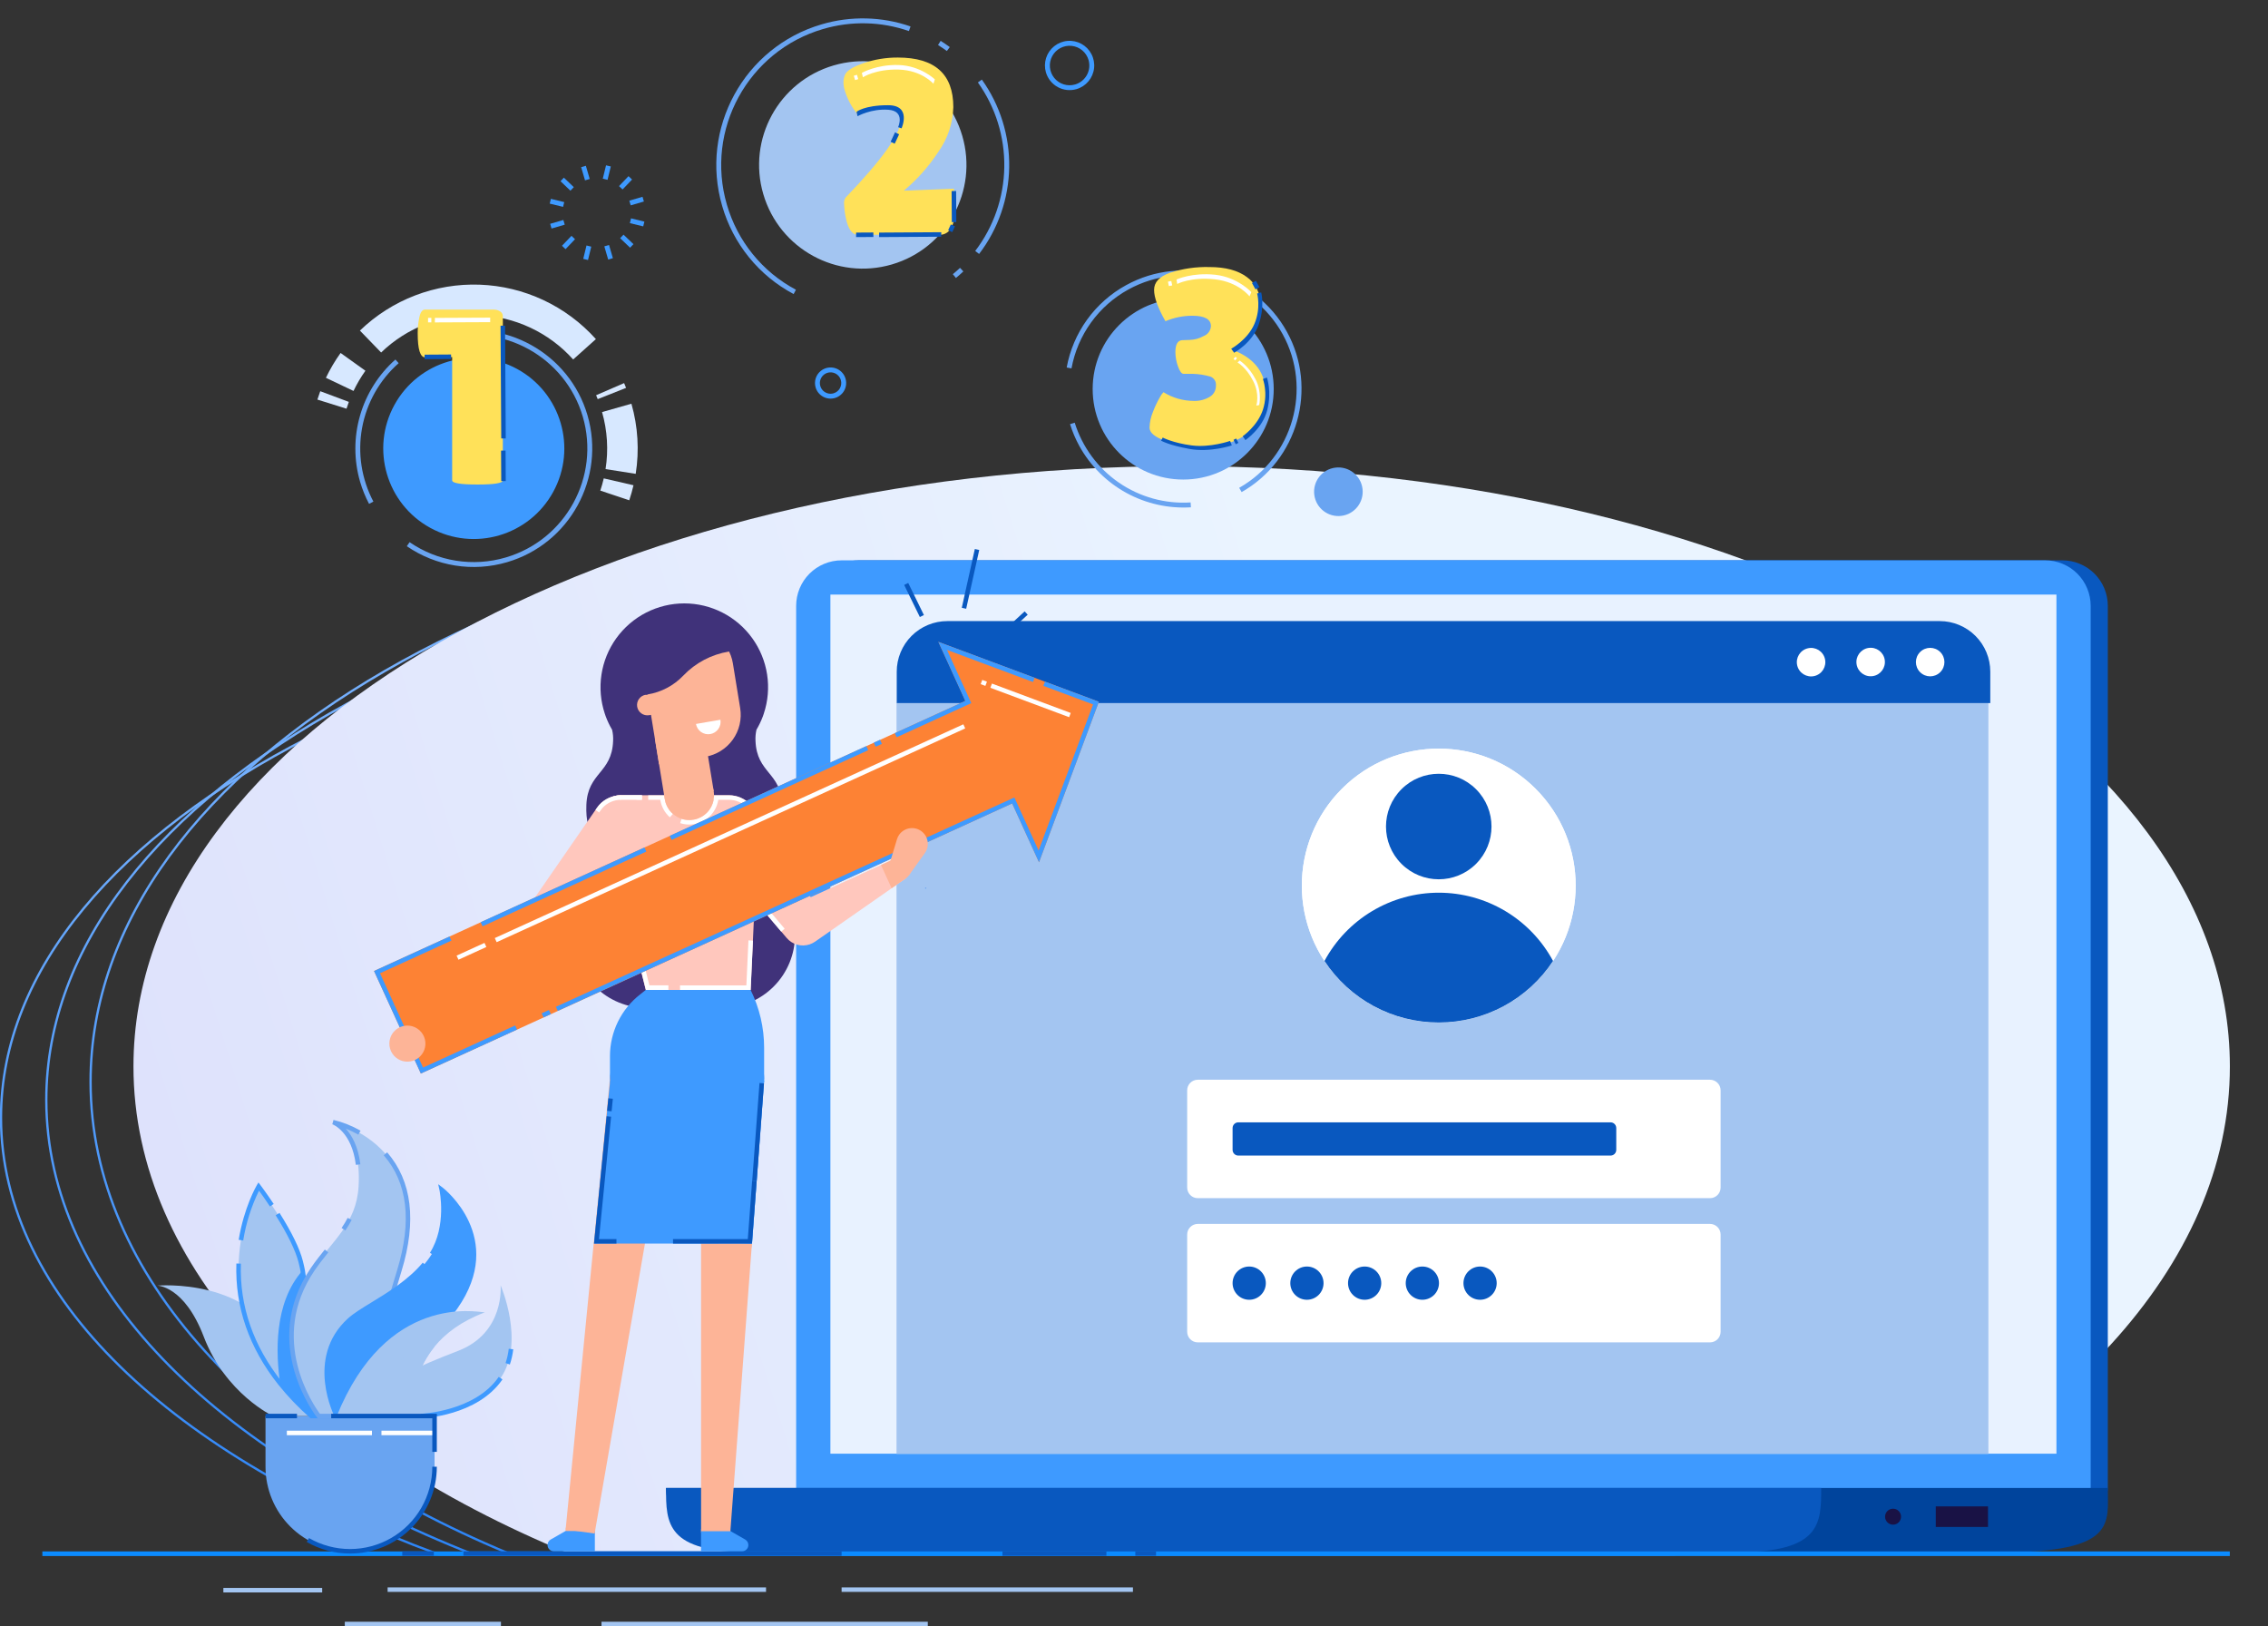 <?xml version="1.0" encoding="UTF-8"?> <svg xmlns="http://www.w3.org/2000/svg" width="1971" height="1413" viewBox="0 0 1971 1413" fill="none"><rect x="0" y="0" width="1971" height="1413" fill="#333333" stroke="none"/> <g clip-path="url(#clip0)"> <path d="M78.715 939.925C78.715 800.727 176.271 674.518 334.409 583.053C492.521 491.603 711.017 435.008 952.415 435.008C1193.81 435.008 1412.31 491.603 1570.42 583.053C1728.56 674.518 1826.12 800.727 1826.12 939.925C1826.12 1108.4 1683.19 1257.85 1463.01 1349.66H441.823C221.644 1257.85 78.715 1108.4 78.715 939.925Z" stroke="url(#paint0_linear)" stroke-width="2"></path> <path d="M40.242 955.597C40.242 821.448 139.914 699.78 301.55 611.59C463.148 523.421 686.461 468.856 933.181 468.856C1179.9 468.856 1403.21 523.421 1564.81 611.59C1726.45 699.78 1826.12 821.448 1826.12 955.597C1826.12 1117.96 1680.08 1262.06 1455.02 1350.58H411.344C186.284 1262.06 40.242 1117.96 40.242 955.597Z" stroke="url(#paint1_linear)" stroke-width="2"></path> <path d="M0.867 971.174C0.867 842.357 102.949 725.479 268.573 640.747C434.143 556.041 662.946 503.62 915.73 503.62C1168.51 503.62 1397.32 556.041 1562.89 640.747C1728.51 725.479 1830.59 842.357 1830.59 971.174C1830.59 1049.15 1793.2 1122.74 1726.92 1187.5C1660.67 1252.23 1565.61 1308.08 1450.38 1350.58H381.079C265.85 1308.08 170.786 1252.23 104.537 1187.5C38.26 1122.74 0.867 1049.15 0.867 971.174Z" stroke="url(#paint2_linear)" stroke-width="2"></path> <path d="M1026.93 405.021C523.827 405.021 115.984 638.536 115.984 926.591C115.984 1100.96 265.423 1255.34 494.97 1350.04H1558.88C1788.43 1255.34 1937.87 1100.96 1937.87 926.591C1937.87 638.536 1530.02 405.021 1026.93 405.021Z" fill="url(#paint3_linear)"></path> <path d="M927.001 319.323L931.184 320.099C933.815 305.711 939.62 292.091 948.178 280.228C956.735 268.366 967.829 258.561 980.652 251.526C1028.33 225.289 1088.47 242.736 1114.71 290.417C1140.61 337.5 1123.67 397.362 1076.93 423.853L1079.03 427.563C1127.79 399.922 1145.47 337.478 1118.44 288.363C1091.07 238.621 1028.34 220.421 978.598 247.791C965.221 255.13 953.649 265.358 944.724 277.732C935.798 290.106 929.744 304.315 927.001 319.323Z" fill="#69A4F1"></path> <path d="M938.051 387.635C947.524 404.755 961.66 418.837 978.816 428.246C995.972 437.654 1015.45 442.003 1034.97 440.788L1034.71 436.557C1012.58 437.97 990.623 431.906 972.356 419.34C954.089 406.774 940.574 388.433 933.982 367.264L929.917 368.531C931.984 375.154 934.709 381.554 938.051 387.635Z" fill="#69A4F1"></path> <path d="M949.583 338.006C949.583 294.556 984.806 259.333 1028.26 259.333C1071.71 259.333 1106.93 294.556 1106.93 338.006C1106.93 381.456 1071.71 416.68 1028.26 416.68C984.806 416.68 949.583 381.456 949.583 338.006Z" fill="#69A4F1"></path> <path d="M1165.73 448.228C1177.31 446.789 1185.52 436.239 1184.08 424.664C1182.64 413.09 1172.09 404.874 1160.52 406.313C1148.95 407.753 1140.73 418.303 1142.17 429.877C1143.61 441.452 1154.16 449.668 1165.73 448.228Z" fill="#69A4F1"></path> <path d="M559.576 175.082L558.379 170.991L546.91 174.347L548.107 178.437L559.576 175.082Z" fill="#3E9AFF"></path> <path d="M490.779 195.218L489.582 191.127L478.114 194.483L479.311 198.573L490.779 195.218Z" fill="#3E9AFF"></path> <path d="M549.297 155.998L546.215 153.054L537.961 161.694L541.043 164.638L549.297 155.998Z" fill="#3E9AFF"></path> <path d="M499.726 207.855L496.645 204.911L488.39 213.551L491.472 216.496L499.726 207.855Z" fill="#3E9AFF"></path> <path d="M530.817 144.654L526.676 143.646L523.848 155.255L527.989 156.264L530.817 144.654Z" fill="#3E9AFF"></path> <path d="M513.84 214.307L509.699 213.298L506.871 224.908L511.012 225.916L513.84 214.307Z" fill="#3E9AFF"></path> <path d="M512.5 155.511L509.145 144.043L505.054 145.24L508.41 156.708L512.5 155.511Z" fill="#3E9AFF"></path> <path d="M532.633 224.318L529.277 212.85L525.187 214.047L528.542 225.515L532.633 224.318Z" fill="#3E9AFF"></path> <path d="M498.674 162.613L490.035 154.357L487.091 157.439L495.729 165.694L498.674 162.613Z" fill="#3E9AFF"></path> <path d="M550.51 212.14L541.871 203.885L538.926 206.966L547.565 215.222L550.51 212.14Z" fill="#3E9AFF"></path> <path d="M490.352 175.6L478.742 172.773L477.734 176.915L489.344 179.741L490.352 175.6Z" fill="#3E9AFF"></path> <path d="M560.001 192.558L548.391 189.731L547.383 193.873L558.993 196.699L560.001 192.558Z" fill="#3E9AFF"></path> <path d="M663.323 168.602C677.296 216.356 727.336 243.742 775.09 229.769C822.844 215.796 850.23 165.756 836.257 118.002C822.284 70.248 772.244 42.862 724.49 56.835C676.736 70.808 649.35 120.848 663.323 168.602Z" fill="#A3C5F1"></path> <path d="M828.064 238.243C830.211 236.477 832.328 234.612 834.301 232.73L837.205 235.828C835.11 237.773 832.973 239.729 830.753 241.538L828.064 238.243Z" fill="#69A4F1"></path> <path d="M847.503 218.065C863.503 197.117 872.362 171.589 872.779 145.233C873.196 118.877 865.149 93.083 849.82 71.639L853.281 69.155C869.144 91.339 877.472 118.027 877.042 145.296C876.611 172.565 867.445 198.977 850.89 220.649L847.503 218.065Z" fill="#69A4F1"></path> <path d="M815.194 39.112L817.465 35.498C820.172 37.196 822.843 39.018 825.413 40.909L822.874 44.315C820.39 42.512 817.806 40.758 815.194 39.112Z" fill="#69A4F1"></path> <path d="M627.624 179.045C607.916 111.688 646.679 40.858 714.042 21.148C739.352 13.678 766.365 14.316 791.295 22.971L789.902 26.994C765.808 18.63 739.7 18.013 715.237 25.232C650.131 44.282 612.66 112.75 631.709 177.85C636.253 193.559 643.906 208.195 654.213 220.891C664.519 233.587 677.271 244.084 691.71 251.76L689.707 255.515C674.765 247.576 661.57 236.717 650.905 223.581C640.241 210.444 632.324 195.3 627.624 179.045Z" fill="#69A4F1"></path> <path d="M708.808 336.626C708.054 334.053 708.08 331.314 708.882 328.756C709.685 326.198 711.228 323.936 713.317 322.255C715.406 320.574 717.946 319.55 720.617 319.314C723.288 319.077 725.969 319.638 728.32 320.925C730.672 322.212 732.59 324.168 733.83 326.545C735.07 328.922 735.577 331.613 735.288 334.279C734.998 336.944 733.924 339.464 732.202 341.519C730.48 343.574 728.187 345.072 725.614 345.823C722.166 346.827 718.46 346.422 715.31 344.698C712.159 342.974 709.821 340.071 708.808 336.626ZM730.727 330.213C730.211 328.449 729.183 326.878 727.774 325.698C726.365 324.518 724.638 323.783 722.811 323.585C720.985 323.387 719.14 323.735 717.511 324.585C715.882 325.435 714.541 326.749 713.659 328.361C712.777 329.973 712.393 331.811 712.555 333.641C712.717 335.472 713.418 337.213 714.57 338.645C715.721 340.077 717.272 341.135 719.025 341.686C720.778 342.236 722.655 342.255 724.419 341.739C726.783 341.045 728.775 339.442 729.958 337.281C731.14 335.12 731.417 332.578 730.727 330.213Z" fill="#3E9AFF"></path> <path d="M908.965 62.905C907.774 58.839 907.815 54.512 909.084 50.469C910.353 46.427 912.792 42.852 916.092 40.196C919.393 37.54 923.407 35.923 927.627 35.548C931.847 35.174 936.084 36.059 939.8 38.093C943.517 40.126 946.547 43.216 948.508 46.972C950.468 50.727 951.271 54.98 950.815 59.192C950.358 63.404 948.663 67.386 945.943 70.634C943.223 73.882 939.601 76.251 935.535 77.441C930.084 79.029 924.226 78.391 919.245 75.665C914.264 72.941 910.567 68.352 908.965 62.905ZM945.983 52.074C945.024 48.82 943.122 45.923 940.518 43.749C937.913 41.576 934.723 40.223 931.35 39.863C927.977 39.502 924.572 40.149 921.567 41.722C918.562 43.296 916.09 45.725 914.465 48.702C912.84 51.68 912.134 55.073 912.436 58.451C912.738 61.83 914.035 65.043 916.163 67.685C918.291 70.327 921.155 72.279 924.392 73.294C927.629 74.308 931.094 74.341 934.349 73.387C936.512 72.752 938.529 71.696 940.285 70.281C942.04 68.866 943.5 67.119 944.58 65.14C945.66 63.161 946.34 60.988 946.581 58.746C946.821 56.504 946.618 54.237 945.983 52.074Z" fill="#3E9AFF"></path> <path d="M353.544 474.591L355.945 471.079C367.998 479.365 381.747 484.86 396.191 487.164C410.635 489.468 425.411 488.523 439.444 484.398C491.677 469.114 521.738 414.186 506.454 361.953C491.363 310.375 436.981 280.155 385.232 294.591L384.084 290.486C438.074 275.428 494.802 306.952 510.545 360.756C526.489 415.246 495.131 472.545 440.641 488.488C426.003 492.791 410.59 493.776 395.523 491.372C380.457 488.968 366.116 483.235 353.544 474.591Z" fill="#69A4F1"></path> <path d="M312.928 418.568C307.478 399.776 307.47 379.823 312.905 361.027C318.341 342.23 328.997 325.361 343.635 312.378L346.448 315.55C329.836 330.235 318.641 350.076 314.66 371.888C310.678 393.7 314.142 416.216 324.495 435.823L320.729 437.811C317.493 431.673 314.88 425.227 312.928 418.568Z" fill="#69A4F1"></path> <path d="M521.693 426.286C522.864 422.801 523.868 419.225 524.69 415.662L550.537 421.628C549.523 426.013 548.286 430.409 546.849 434.691L521.693 426.286Z" fill="#D7E8FF"></path> <path d="M526.254 407.592C528.867 391.049 527.831 374.134 523.218 358.034L548.735 350.787C554.405 370.583 555.674 391.379 552.455 411.717L526.254 407.592Z" fill="#D7E8FF"></path> <path d="M518.035 343.411L542.374 332.868C542.958 334.228 543.534 335.604 544.096 337.024L519.44 346.802C518.968 345.662 518.5 344.531 518.035 343.411Z" fill="#D7E8FF"></path> <path d="M312.784 287.245C326.564 273.936 342.887 263.543 360.776 256.688C378.665 249.833 397.753 246.657 416.898 247.349C436.043 248.041 454.852 252.587 472.199 260.716C489.547 268.845 505.076 280.389 517.859 294.659L498.106 312.343C487.703 300.733 475.065 291.34 460.949 284.726C446.833 278.111 431.528 274.411 415.95 273.845C400.371 273.28 384.838 275.861 370.28 281.435C355.721 287.009 342.436 295.461 331.218 306.286L312.784 287.245Z" fill="#D7E8FF"></path> <path d="M283.24 328.269C286.851 320.719 291.117 313.5 295.989 306.695L317.558 322.136C313.609 327.677 310.151 333.552 307.222 339.694L283.24 328.269Z" fill="#D7E8FF"></path> <path d="M275.827 347.188C276.589 344.761 277.424 342.313 278.321 339.92L303.168 349.201C302.41 351.161 301.752 353.144 301.132 355.123L275.827 347.188Z" fill="#D7E8FF"></path> <path d="M373.975 458.672C412.091 479.532 459.899 465.543 480.759 427.427C501.618 389.312 487.63 341.503 449.514 320.644C411.399 299.784 363.59 313.773 342.73 351.888C321.871 390.004 335.86 437.813 373.975 458.672Z" fill="#3E9AFF"></path> <path d="M746.316 486.872H1792.24C1797.44 486.872 1802.58 487.895 1807.38 489.882C1812.17 491.87 1816.53 494.783 1820.21 498.455C1823.88 502.128 1826.79 506.488 1828.78 511.286C1830.77 516.084 1831.79 521.227 1831.79 526.42V1292.3C1831.79 1298.66 1829.27 1304.75 1824.78 1309.24C1820.28 1313.73 1814.19 1316.26 1807.84 1316.26H706.777V526.42C706.777 515.933 710.943 505.875 718.357 498.459C725.772 491.042 735.829 486.875 746.316 486.872Z" fill="#0958BF"></path> <path d="M731.439 486.872H1777.36C1782.55 486.872 1787.69 487.895 1792.49 489.882C1797.29 491.87 1801.65 494.783 1805.32 498.455C1808.99 502.128 1811.91 506.488 1813.89 511.286C1815.88 516.084 1816.9 521.227 1816.9 526.42V1316.26H691.891V526.42C691.891 521.227 692.914 516.084 694.901 511.286C696.889 506.488 699.802 502.128 703.474 498.455C707.146 494.783 711.506 491.87 716.304 489.882C721.103 487.895 726.245 486.872 731.439 486.872Z" fill="#3E9AFF"></path> <path d="M1787.14 516.63H721.656V1263.09H1787.14V516.63Z" fill="#E8F2FF"></path> <path d="M1728 610.674H779.121V1263.33H1728V610.674Z" fill="#A3C5F1"></path> <path d="M1151.55 1292.86H578.812C578.812 1323.73 620.216 1348.76 671.292 1348.76H1739.31C1839.6 1348.76 1831.78 1323.73 1831.78 1292.86H1151.55Z" fill="#00449C"></path> <path d="M1037.69 1292.86H578.812C578.812 1323.73 578.813 1348.76 652.907 1348.76H1508.61C1582.7 1348.76 1582.7 1323.73 1582.7 1292.86H1037.69Z" fill="#0958BF"></path> <path d="M1727.67 1308.89H1682.28V1326.75H1727.67V1308.89Z" fill="#191245"></path> <path d="M1645.15 1324.77C1648.99 1324.77 1652.1 1321.66 1652.1 1317.83C1652.1 1313.99 1648.99 1310.88 1645.15 1310.88C1641.32 1310.88 1638.21 1313.99 1638.21 1317.83C1638.21 1321.66 1641.32 1324.77 1645.15 1324.77Z" fill="#191245"></path> <path d="M1040.93 1166.37H1486.07C1491.17 1166.37 1495.3 1162.24 1495.3 1157.14V1072.68C1495.3 1067.59 1491.17 1063.46 1486.07 1063.46H1040.93C1035.84 1063.46 1031.71 1067.59 1031.71 1072.68V1157.14C1031.71 1162.24 1035.84 1166.37 1040.93 1166.37Z" fill="white"></path> <path d="M1040.93 1041.08H1486.07C1491.17 1041.08 1495.3 1036.95 1495.3 1031.85V947.394C1495.3 942.299 1491.17 938.168 1486.07 938.168H1040.93C1035.84 938.168 1031.71 942.299 1031.71 947.394V1031.85C1031.71 1036.95 1035.84 1041.08 1040.93 1041.08Z" fill="white"></path> <path d="M1286.26 1129.35C1294.23 1129.35 1300.7 1122.89 1300.7 1114.91C1300.7 1106.94 1294.23 1100.47 1286.26 1100.47C1278.28 1100.47 1271.82 1106.94 1271.82 1114.91C1271.82 1122.89 1278.28 1129.35 1286.26 1129.35Z" fill="#0958BF"></path> <path d="M1236.09 1129.35C1244.07 1129.35 1250.54 1122.89 1250.54 1114.91C1250.54 1106.94 1244.07 1100.47 1236.09 1100.47C1228.12 1100.47 1221.65 1106.94 1221.65 1114.91C1221.65 1122.89 1228.12 1129.35 1236.09 1129.35Z" fill="#0958BF"></path> <path d="M1185.94 1129.35C1193.92 1129.35 1200.38 1122.89 1200.38 1114.91C1200.38 1106.94 1193.92 1100.47 1185.94 1100.47C1177.97 1100.47 1171.5 1106.94 1171.5 1114.91C1171.5 1122.89 1177.97 1129.35 1185.94 1129.35Z" fill="#0958BF"></path> <path d="M1135.78 1129.35C1143.75 1129.35 1150.22 1122.89 1150.22 1114.91C1150.22 1106.94 1143.75 1100.47 1135.78 1100.47C1127.8 1100.47 1121.34 1106.94 1121.34 1114.91C1121.34 1122.89 1127.8 1129.35 1135.78 1129.35Z" fill="#0958BF"></path> <path d="M1085.62 1129.35C1093.6 1129.35 1100.06 1122.89 1100.06 1114.91C1100.06 1106.94 1093.6 1100.47 1085.62 1100.47C1077.65 1100.47 1071.18 1106.94 1071.18 1114.91C1071.18 1122.89 1077.65 1129.35 1085.62 1129.35Z" fill="#0958BF"></path> <path d="M1399.64 975.184H1076.15C1073.41 975.184 1071.18 977.41 1071.18 980.156V999.095C1071.18 1001.84 1073.41 1004.07 1076.15 1004.07H1399.64C1402.38 1004.07 1404.61 1001.84 1404.61 999.095V980.156C1404.61 977.41 1402.38 975.184 1399.64 975.184Z" fill="#0958BF"></path> <path d="M1685.72 539.658H823.272C817.497 539.658 811.779 540.796 806.444 543.006C801.109 545.216 796.262 548.456 792.179 552.539C788.096 556.623 784.858 561.471 782.649 566.807C780.44 572.142 779.303 577.86 779.305 583.635V610.917H1729.65V583.635C1729.66 571.978 1725.03 560.796 1716.79 552.55C1708.55 544.303 1697.37 539.666 1685.72 539.658Z" fill="#0958BF"></path> <path d="M1686.17 584.045C1691.01 579.209 1691.01 571.369 1686.17 566.533C1681.33 561.697 1673.49 561.697 1668.66 566.533C1663.82 571.369 1663.82 579.209 1668.66 584.045C1673.49 588.881 1681.33 588.881 1686.17 584.045Z" fill="white"></path> <path d="M1627.68 587.447C1634.43 586.352 1639.01 579.991 1637.91 573.24C1636.82 566.49 1630.46 561.905 1623.71 563.001C1616.96 564.097 1612.37 570.458 1613.47 577.208C1614.56 583.959 1620.93 588.543 1627.68 587.447Z" fill="white"></path> <path d="M1576.76 587.404C1583.42 585.833 1587.54 579.164 1585.97 572.507C1584.4 565.851 1577.73 561.729 1571.07 563.3C1564.42 564.871 1560.29 571.54 1561.86 578.196C1563.44 584.853 1570.1 588.975 1576.76 587.404Z" fill="white"></path> <path d="M1334.48 853.593C1380.94 807.127 1380.94 731.791 1334.48 685.324C1288.01 638.858 1212.68 638.858 1166.21 685.324C1119.74 731.791 1119.74 807.127 1166.21 853.594C1212.67 900.06 1288.01 900.06 1334.48 853.593Z" fill="white"></path> <path d="M1334.48 853.593C1380.94 807.127 1380.94 731.791 1334.48 685.324C1288.01 638.858 1212.68 638.858 1166.21 685.324C1119.74 731.791 1119.74 807.127 1166.21 853.594C1212.67 900.06 1288.01 900.06 1334.48 853.593Z" fill="white"></path> <path d="M1250.34 888.443C1270.03 888.454 1289.42 883.573 1306.75 874.239C1324.09 864.905 1338.84 851.411 1349.67 834.968C1340.01 817.037 1325.67 802.056 1308.19 791.614C1290.7 781.172 1270.71 775.658 1250.34 775.658C1229.97 775.658 1209.99 781.172 1192.5 791.614C1175.01 802.056 1160.68 817.037 1151.02 834.968C1161.85 851.411 1176.59 864.906 1193.93 874.24C1211.27 883.574 1230.65 888.455 1250.34 888.443Z" fill="#0958BF"></path> <path d="M1282.76 750.581C1300.66 732.679 1300.66 703.653 1282.76 685.751C1264.85 667.849 1235.83 667.849 1217.93 685.751C1200.02 703.653 1200.02 732.679 1217.93 750.581C1235.83 768.483 1264.85 768.483 1282.76 750.581Z" fill="#0958BF"></path> <path d="M805.006 771.682C805.006 771.574 804.974 771.469 804.914 771.379C804.854 771.29 804.769 771.22 804.67 771.179C804.571 771.138 804.461 771.127 804.356 771.148C804.25 771.169 804.153 771.221 804.077 771.297C804.001 771.373 803.949 771.47 803.928 771.575C803.907 771.681 803.918 771.79 803.959 771.89C804.001 771.989 804.07 772.074 804.16 772.134C804.249 772.194 804.354 772.225 804.462 772.225C804.606 772.225 804.744 772.168 804.846 772.066C804.948 771.964 805.006 771.826 805.006 771.682Z" fill="#69A4F1"></path> <path d="M509.787 784.156C515.428 776.223 521.07 768.485 521.07 756.987C521.07 728.701 508.455 727.604 509.591 699.298C510.727 670.993 531.707 672.109 532.823 643.863C533.004 640.572 532.707 637.273 531.942 634.068C529.732 630.326 527.864 626.392 526.359 622.315C526.085 621.59 525.83 620.866 525.615 620.141C521.963 609.195 520.966 597.539 522.704 586.132C524.442 574.725 528.867 563.895 535.612 554.534C542.358 545.173 551.232 537.549 561.502 532.291C571.773 527.032 583.146 524.29 594.684 524.29C606.222 524.29 617.596 527.032 627.866 532.291C638.137 537.549 647.01 545.173 653.756 554.534C660.502 563.895 664.926 574.725 666.664 586.132C668.402 597.539 667.405 609.195 663.754 620.141C663.518 620.866 663.264 621.551 663.029 622.276C661.508 626.353 659.627 630.286 657.407 634.029C656.685 637.201 656.402 640.457 656.565 643.706C657.681 671.992 678.66 670.895 679.797 699.181C680.933 727.467 668.318 728.564 668.318 756.869C668.318 768.348 673.959 776.105 679.62 784.039C685.281 791.972 690.903 800.141 690.903 812.344C690.906 820.68 689.266 828.934 686.077 836.635C682.889 844.337 678.214 851.334 672.32 857.228C666.426 863.122 659.428 867.797 651.727 870.986C644.026 874.174 635.772 875.814 627.436 875.812H561.951C553.617 875.814 545.364 874.174 537.664 870.985C529.963 867.796 522.967 863.121 517.075 857.227C511.182 851.333 506.509 844.335 503.323 836.634C500.136 828.933 498.499 820.679 498.504 812.344C498.504 800.258 504.145 792.109 509.787 784.156Z" fill="#40327A"></path> <path d="M777.929 745.94L765.608 751.601L704.55 779.535L654.952 702.63L614.09 732.855L683.649 814.971C686.036 817.786 689.209 819.824 692.763 820.822C696.316 821.82 700.087 821.734 703.59 820.573C705.274 820.01 706.87 819.212 708.331 818.203L774.932 771.758L787.665 762.885L777.929 745.94Z" fill="#FFC7BD"></path> <path d="M678.909 809.505L614.09 732.914L654.952 702.688L693.933 763.1L690.642 765.215L653.933 708.31L619.79 733.58L681.906 806.959L678.909 809.505Z" fill="white"></path> <path d="M787.592 762.884L774.859 771.757L765.613 751.581L777.935 745.939L787.592 762.884Z" fill="#FDB497"></path> <path d="M847.173 477.016L835.84 528.095L839.665 528.943L850.998 477.864L847.173 477.016Z" fill="#0958BF"></path> <path d="M789.294 506.527L785.773 508.246L799.39 536.127L802.91 534.408L789.294 506.527Z" fill="#0958BF"></path> <path d="M890.469 531.214L873.805 546.575L876.46 549.456L893.124 534.095L890.469 531.214Z" fill="#0958BF"></path> <path d="M665.717 1379.26H336.863V1383.17H665.717V1379.26Z" fill="#A3C5F1"></path> <path d="M435.351 1409.11H299.641V1413.03H435.351V1409.11Z" fill="#A3C5F1"></path> <path d="M806.299 1409.11H522.734V1413.03H806.299V1409.11Z" fill="#A3C5F1"></path> <path d="M279.994 1379.73H194.117V1383.65H279.994V1379.73Z" fill="#A3C5F1"></path> <path d="M984.578 1379.26H731.395V1383.17H984.578V1379.26Z" fill="#A3C5F1"></path> <path d="M1937.82 1348.01H36.816V1352.01H1937.82V1348.01Z" fill="#0B8BFF"></path> <path d="M1004.66 1347.9H986.656V1351.81H1004.66V1347.9Z" fill="#0958BF"></path> <path d="M961.522 1347.9H871.18V1351.82H961.522V1347.9Z" fill="#0958BF"></path> <path d="M377.018 1347.9H349.594V1351.81H377.018V1347.9Z" fill="#0958BF"></path> <path d="M731.392 1347.9H402.734V1351.82H731.392V1347.9Z" fill="#0958BF"></path> <path d="M621.99 1343C629.022 1343 634.723 1337.3 634.723 1330.27C634.723 1323.24 629.022 1317.54 621.99 1317.54C614.958 1317.54 609.258 1323.24 609.258 1330.27C609.258 1337.3 614.958 1343 621.99 1343Z" fill="#FDB497"></path> <path d="M658.955 717.671L652.314 860.119H561.227L523.637 710.462C523.056 708.151 523.01 705.737 523.502 703.405C523.994 701.074 525.012 698.885 526.478 697.005C527.944 695.126 529.819 693.606 531.96 692.56C534.102 691.515 536.454 690.971 538.838 690.972H633.529C636.976 690.973 640.387 691.674 643.556 693.033C646.724 694.391 649.583 696.379 651.961 698.875C654.338 701.372 656.184 704.325 657.386 707.556C658.588 710.786 659.122 714.228 658.955 717.671Z" fill="#FFC7BD"></path> <path d="M580.875 860.119H561.286L523.637 710.462C523.056 708.151 523.01 705.737 523.502 703.405C523.994 701.074 525.012 698.885 526.478 697.005C527.944 695.126 529.819 693.606 531.96 692.56C534.102 691.515 536.454 690.971 538.838 690.972H558.015V694.889H538.838C537.051 694.889 535.287 695.297 533.681 696.081C532.075 696.864 530.669 698.004 529.57 699.413C528.471 700.822 527.708 702.463 527.338 704.211C526.968 705.96 527.002 707.769 527.437 709.503L564.342 856.143H580.875V860.119Z" fill="white"></path> <path d="M652.375 860.12H590.984V856.202H648.634L650.436 817.084L654.354 817.26L652.375 860.12Z" fill="white"></path> <path d="M655.567 791.071L651.649 790.895L655.058 717.496C655.193 714.584 654.736 711.674 653.713 708.943C652.691 706.213 651.126 703.718 649.111 701.61C647.097 699.502 644.675 697.825 641.994 696.68C639.312 695.535 636.426 694.947 633.51 694.95H563.324V691.032H633.53C636.975 691.029 640.386 691.724 643.554 693.077C646.723 694.429 649.584 696.411 651.965 698.901C654.346 701.392 656.196 704.34 657.405 707.566C658.613 710.793 659.154 714.231 658.995 717.673L655.567 791.071Z" fill="white"></path> <path d="M553.608 813.522L549.809 814.479L550.755 818.24L554.555 817.283L553.608 813.522Z" fill="white"></path> <path d="M536.592 746.148L532.793 747.104L548.027 807.665L551.827 806.71L536.592 746.148Z" fill="white"></path> <path d="M599.734 735.401L640.322 704.588L672.878 747.507C675.076 750.153 676.714 753.216 677.695 756.513C678.676 759.809 678.979 763.27 678.586 766.687C678.192 770.104 677.111 773.406 675.407 776.393C673.703 779.381 671.411 781.992 668.67 784.07C665.929 786.147 662.795 787.648 659.459 788.481C656.122 789.315 652.651 789.464 649.255 788.919C645.859 788.375 642.608 787.148 639.699 785.312C636.791 783.477 634.284 781.072 632.33 778.241L599.734 735.401Z" fill="#FFC7BD"></path> <path d="M649.082 716.166L645.961 718.533L648.435 721.795L651.556 719.428L649.082 716.166Z" fill="white"></path> <path d="M652.589 788.407C647.445 788.394 642.425 786.823 638.191 783.902L640.405 780.669C644.623 783.562 649.732 784.86 654.818 784.331C659.905 783.803 664.638 781.482 668.171 777.784C671.704 774.087 673.807 769.253 674.103 764.147C674.399 759.041 672.87 753.997 669.788 749.915L667.378 746.761L651.708 726.193L654.842 723.843L672.844 747.584C675.7 751.362 677.446 755.861 677.886 760.577C678.325 765.292 677.442 770.037 675.333 774.278C673.225 778.518 669.976 782.087 665.952 784.583C661.927 787.079 657.286 788.403 652.55 788.407H652.589Z" fill="white"></path> <path d="M595.667 788.408C590.516 788.399 585.489 786.828 581.25 783.903L583.483 780.671C586.121 782.484 589.13 783.687 592.292 784.192C595.453 784.697 598.687 784.491 601.759 783.589C604.108 782.911 606.322 781.831 608.302 780.396L610.594 783.57C608.254 785.258 605.644 786.537 602.876 787.35C600.537 788.052 598.109 788.408 595.667 788.408Z" fill="white"></path> <path d="M460.561 814.873C463.314 817.287 466.722 818.831 470.352 819.308C473.983 819.785 477.674 819.175 480.957 817.555C484.241 815.934 486.97 813.376 488.8 810.204C490.63 807.032 491.478 803.389 491.236 799.735C490.995 796.081 489.676 792.581 487.445 789.677C485.214 786.773 482.172 784.597 478.704 783.422C475.236 782.247 471.497 782.127 467.961 783.078C464.424 784.028 461.249 786.006 458.837 788.761C457.235 790.588 456.008 792.713 455.227 795.015C454.446 797.316 454.126 799.749 454.286 802.175C454.446 804.6 455.083 806.969 456.16 809.148C457.236 811.327 458.732 813.273 460.561 814.873Z" fill="#FFC7BD"></path> <path d="M556.704 697.596C551.691 693.071 545.085 690.723 538.341 691.068C531.596 691.414 525.265 694.424 520.74 699.437C519.994 700.256 519.306 701.127 518.683 702.043L457.547 790.446L486.518 813.365L558.565 733.561C563.088 728.545 565.432 721.938 565.083 715.193C564.734 708.448 561.72 702.118 556.704 697.596Z" fill="#FFC7BD"></path> <path d="M520.72 705.978L517.508 703.706L518.703 702.021C519.301 701.119 519.955 700.256 520.662 699.436C523.049 696.79 525.965 694.676 529.221 693.228C532.478 691.78 536.001 691.032 539.565 691.032V694.95C536.548 694.949 533.565 695.581 530.808 696.806C528.051 698.031 525.582 699.821 523.561 702.061C522.944 702.753 522.375 703.486 521.856 704.255L520.72 705.978Z" fill="white"></path> <path d="M636.682 964.51C651.828 964.51 664.106 952.232 664.106 937.086C664.106 921.94 651.828 909.662 636.682 909.662C621.536 909.662 609.258 921.94 609.258 937.086C609.258 952.232 621.536 964.51 636.682 964.51Z" fill="#3E9AFF"></path> <path d="M530.571 932.423C529.644 937.771 530.325 943.273 532.527 948.233C534.729 953.193 538.353 957.388 542.94 960.288C547.527 963.187 552.872 964.66 558.297 964.521C563.722 964.381 568.984 962.635 573.416 959.504C577.849 956.372 581.252 951.996 583.196 946.93C585.14 941.863 585.537 936.333 584.337 931.041C583.137 925.748 580.393 920.931 576.454 917.198C572.514 913.466 567.556 910.986 562.206 910.073C555.049 908.851 547.698 910.518 541.768 914.708C535.837 918.898 531.811 925.269 530.571 932.423Z" fill="#3E9AFF"></path> <path d="M634.688 1330.27H609.223V1347.9H644.913C645.63 1347.9 646.34 1347.76 647.002 1347.48C647.664 1347.21 648.265 1346.8 648.771 1346.3C649.277 1345.79 649.677 1345.19 649.95 1344.52C650.222 1343.86 650.361 1343.15 650.359 1342.43C650.359 1341.47 650.108 1340.53 649.63 1339.7C649.152 1338.87 648.465 1338.18 647.636 1337.69L634.688 1330.27Z" fill="#3E9AFF"></path> <path d="M504.229 1343C511.261 1343 516.961 1337.3 516.961 1330.27C516.961 1323.24 511.261 1317.54 504.229 1317.54C497.197 1317.54 491.496 1323.24 491.496 1330.27C491.496 1337.3 497.197 1343 504.229 1343Z" fill="#FDB497"></path> <path d="M491.495 1330.27H516.96V1347.9H481.289C479.84 1347.9 478.45 1347.32 477.425 1346.3C476.4 1345.27 475.824 1343.88 475.824 1342.43C475.822 1341.47 476.074 1340.53 476.556 1339.69C477.038 1338.86 477.732 1338.17 478.567 1337.69L491.495 1330.27Z" fill="#3E9AFF"></path> <path d="M631.413 1101.04C643.648 1101.04 653.567 1091.12 653.567 1078.89C653.567 1066.65 643.648 1056.73 631.413 1056.73C619.177 1056.73 609.258 1066.65 609.258 1078.89C609.258 1091.12 619.177 1101.04 631.413 1101.04Z" fill="#FDB497"></path> <path d="M609.277 1078.89V1330.27H634.743L653.587 1078.89H609.277Z" fill="#FDB497"></path> <path d="M609.277 937.085L609.258 1078.89L653.509 1080.55L664.047 939.142L609.277 937.085Z" fill="#3E9AFF"></path> <path d="M582.146 710.15C577.724 706.236 574.79 700.915 573.841 695.087C573.743 694.421 573.645 693.774 573.605 693.128L577.523 692.854C577.561 693.392 577.626 693.928 577.719 694.46C578.517 699.391 581.002 703.892 584.751 707.192L582.146 710.15Z" fill="white"></path> <path d="M598.96 716.44C596.301 716.437 593.657 716.021 591.125 715.206L592.339 711.465C595.625 712.53 599.116 712.799 602.526 712.248C607.258 711.477 611.599 709.149 614.859 705.633C618.12 702.117 620.115 697.613 620.527 692.836L624.445 693.169C623.957 698.814 621.599 704.135 617.746 708.29C613.893 712.445 608.765 715.196 603.172 716.107C601.78 716.332 600.371 716.444 598.96 716.44Z" fill="white"></path> <path d="M577.72 694.459C578.407 698.665 580.326 702.572 583.235 705.688C586.143 708.803 589.91 710.986 594.059 711.96C598.208 712.934 602.553 712.656 606.544 711.161C610.535 709.666 613.993 707.021 616.481 703.561C618.968 700.101 620.374 695.98 620.52 691.721C620.666 687.462 619.545 683.255 617.3 679.632C615.055 676.01 611.786 673.134 607.907 671.369C604.028 669.605 599.712 669.03 595.506 669.718C589.867 670.641 584.825 673.766 581.49 678.405C578.154 683.045 576.798 688.819 577.72 694.459Z" fill="#FDB497"></path> <path d="M611.707 635.077L569.176 642.026L577.733 694.397L620.264 687.448L611.707 635.077Z" fill="#FDB497"></path> <path d="M596.271 547.016L592.96 547.564C582.825 549.222 573.763 554.838 567.767 563.177C561.772 571.516 559.335 581.894 560.992 592.03L572.745 664.038L612.784 657.574C617.566 656.796 622.148 655.083 626.268 652.533C630.387 649.983 633.964 646.646 636.793 642.712C639.622 638.779 641.648 634.327 642.755 629.61C643.862 624.893 644.028 620.004 643.244 615.223L636.898 576.32C636.16 571.726 634.523 567.322 632.08 563.362C629.638 559.401 626.438 555.961 622.664 553.239C618.89 550.517 614.616 548.566 610.087 547.498C605.558 546.43 600.863 546.266 596.271 547.016Z" fill="#FDB497"></path> <path d="M563.972 621.455L572.865 620.005L570.045 602.219L561.151 603.668C558.796 604.057 556.692 605.365 555.3 607.304C553.908 609.243 553.342 611.655 553.727 614.011C554.113 616.35 555.404 618.443 557.322 619.836C559.239 621.229 561.629 621.811 563.972 621.455Z" fill="#FDB497"></path> <path d="M562.834 603.374L561.052 603.667L552.668 552.306L630.905 539.534L635.195 565.842L633.432 566.136C618.29 568.603 604.368 575.949 593.784 587.056C585.518 595.718 574.652 601.447 562.834 603.374Z" fill="#40327A"></path> <path d="M604.84 629.034C605.08 630.428 605.593 631.762 606.349 632.958C607.105 634.154 608.089 635.189 609.245 636.005C610.401 636.821 611.706 637.401 613.086 637.712C614.466 638.024 615.894 638.06 617.288 637.82C618.683 637.579 620.016 637.066 621.212 636.311C622.408 635.555 623.444 634.571 624.259 633.415C625.075 632.259 625.655 630.954 625.967 629.573C626.278 628.193 626.314 626.765 626.074 625.371L604.84 629.034Z" fill="white"></path> <path d="M954.982 609.76L815.511 557.732L838.919 609.015L325.051 843.687L365.736 932.776L879.605 698.105L902.954 749.25L954.982 609.76Z" fill="#FD8234"></path> <path d="M837.19 629.337L429.992 815.08L431.618 818.644L838.816 632.902L837.19 629.337Z" fill="white"></path> <path d="M421.035 819.274L396.797 830.33L398.423 833.894L422.661 822.838L421.035 819.274Z" fill="white"></path> <path d="M862.041 593.943L860.672 597.613L929.147 623.16L930.516 619.49L862.041 593.943Z" fill="white"></path> <path d="M853.635 590.764L852.266 594.435L856.34 595.955L857.709 592.284L853.635 590.764Z" fill="white"></path> <path d="M365.73 932.776L339.168 874.598L342.714 872.972L367.669 927.585L447.689 891.032L449.315 894.598L365.73 932.776Z" fill="#3E9AFF"></path> <path d="M477.045 877.589L470.719 880.476L472.345 884.04L478.672 881.153L477.045 877.589Z" fill="#3E9AFF"></path> <path d="M589.241 826.351L483.102 874.789L484.728 878.353L590.868 829.915L589.241 826.351Z" fill="#3E9AFF"></path> <path d="M590.845 829.975L589.219 826.409L881.54 692.913L902.598 739.005L949.943 612.051L906.75 595.949L908.122 592.267L954.978 609.759L902.95 749.25L879.601 698.124L590.845 829.975Z" fill="#3E9AFF"></path> <path d="M779.27 640.572L777.645 637.007L838.918 609.014L815.509 557.731L899.114 588.917L897.742 592.58L822.992 564.705L844.109 610.954L779.27 640.572Z" fill="#3E9AFF"></path> <path d="M764.775 642.795L759.375 645.259L761.002 648.823L766.401 646.359L764.775 642.795Z" fill="#3E9AFF"></path> <path d="M752.889 648.265L582.043 726.232L583.669 729.797L754.516 651.829L752.889 648.265Z" fill="#3E9AFF"></path> <path d="M560.056 736.344L417.723 801.299L419.349 804.863L561.683 739.908L560.056 736.344Z" fill="#3E9AFF"></path> <path d="M339.174 874.597L325.051 843.686L390.673 813.716L392.299 817.281L330.242 845.626L342.72 872.971L339.174 874.597Z" fill="#3E9AFF"></path> <path d="M339.095 902.08C338.161 905.039 338.125 908.208 338.993 911.187C339.862 914.166 341.595 916.82 343.973 918.813C346.351 920.806 349.267 922.048 352.352 922.382C355.437 922.716 358.551 922.126 361.301 920.688C364.05 919.25 366.311 917.028 367.796 914.304C369.282 911.58 369.925 908.476 369.645 905.386C369.365 902.296 368.173 899.359 366.222 896.947C364.271 894.534 361.647 892.755 358.684 891.835C354.728 890.607 350.446 890.996 346.775 892.915C343.105 894.835 340.343 898.13 339.095 902.08Z" fill="#FDB497"></path> <path d="M788.861 747.878C787.48 746.52 785.727 745.602 783.824 745.24C781.92 744.878 779.953 745.088 778.169 745.845C776.386 746.601 774.867 747.87 773.804 749.489C772.742 751.109 772.183 753.008 772.2 754.945C772.216 756.882 772.807 758.771 773.896 760.372C774.986 761.974 776.527 763.216 778.323 763.942C780.119 764.668 782.09 764.845 783.987 764.451C785.883 764.057 787.62 763.109 788.978 761.728C790.799 759.875 791.81 757.376 791.787 754.779C791.765 752.181 790.713 749.699 788.861 747.878Z" fill="#FDB497"></path> <path d="M779.481 729.308C779.913 727.861 780.574 726.492 781.44 725.254C782.488 723.789 783.814 722.544 785.344 721.592C786.873 720.64 788.574 719.998 790.351 719.703C792.129 719.409 793.946 719.467 795.701 719.875C797.456 720.283 799.113 721.032 800.578 722.08C802.043 723.129 803.287 724.455 804.239 725.984C805.192 727.513 805.833 729.215 806.128 730.992C806.423 732.769 806.365 734.587 805.957 736.342C805.549 738.096 804.799 739.753 803.751 741.218L790.039 760.337L772.684 751.835L779.481 729.308Z" fill="#FDB497"></path> <path d="M530.278 934.438L491.551 1328.99L516.761 1332.46L584.597 941.784L530.278 934.438Z" fill="#FDB497"></path> <path d="M653.504 1080.55H516.227L530.232 939.142H664.042L653.504 1080.55Z" fill="#3E9AFF"></path> <path d="M528.687 954.31L527.609 965.207L531.508 965.593L532.586 954.696L528.687 954.31Z" fill="#0958BF"></path> <path d="M535.737 1080.55H516.227L527.177 969.896L531.075 970.288L520.536 1076.63H535.737V1080.55Z" fill="#0958BF"></path> <path d="M653.515 1080.55H624.426V1076.63H649.891L653.652 1025.92L657.57 1026.19L653.515 1080.55Z" fill="#0958BF"></path> <path d="M624.421 1076.63H584.891V1080.55H624.421V1076.63Z" fill="#0958BF"></path> <path d="M652.311 860.123H561.224L556.307 864.041C548.148 870.382 541.545 878.503 537.003 887.784C532.461 897.066 530.099 907.263 530.098 917.596V937.185C530.098 944.458 532.987 951.433 538.13 956.576C543.273 961.719 550.248 964.609 557.522 964.609H636.64C643.914 964.609 650.889 961.719 656.032 956.576C661.175 951.433 664.064 944.458 664.064 937.185V910.27C664.048 892.874 660.026 875.715 652.311 860.123Z" fill="#3E9AFF"></path> <path d="M660.043 941.011L653.715 1025.97L657.622 1026.26L663.95 941.302L660.043 941.011Z" fill="#0958BF"></path> <path d="M557.68 691.032H538.914V694.95H557.68V691.032Z" fill="white"></path> <path d="M230.742 1230.37H377.657V1274.44C377.657 1293.92 369.918 1312.61 356.142 1326.38C342.366 1340.16 323.682 1347.9 304.2 1347.9C284.717 1347.9 266.033 1340.16 252.257 1326.38C238.481 1312.61 230.742 1293.92 230.742 1274.44V1230.37Z" fill="#69A4F1"></path> <path d="M304.204 1349.86C290.998 1349.85 278.023 1346.39 266.574 1339.81L268.533 1336.42C279.405 1342.67 291.731 1345.95 304.273 1345.94C316.814 1345.92 329.132 1342.61 339.989 1336.33C350.845 1330.05 359.86 1321.03 366.129 1310.17C372.397 1299.3 375.699 1286.98 375.702 1274.44H379.62C379.599 1294.44 371.647 1313.61 357.508 1327.74C343.37 1341.88 324.199 1349.84 304.204 1349.86Z" fill="#0958BF"></path> <path d="M237.193 1230.37C237.193 1230.37 196.057 1211.15 177.115 1161.53C160.131 1117.01 136.645 1117.07 136.645 1117.07C136.645 1117.07 219.896 1109.62 245.675 1172.99C268.045 1227.84 292.688 1230.37 292.688 1230.37H237.193Z" fill="#A3C5F1"></path> <path d="M327.791 1230.37H270.631C260.762 1221.7 251.671 1212.19 243.462 1201.94C174.901 1115.75 224.872 1030.95 224.872 1030.95C224.872 1030.95 254.764 1070.44 261.346 1096.24C262.012 1098.87 262.58 1101.39 263.031 1103.82C268.163 1130.93 261.327 1146.59 269.515 1173.58C277.252 1199.14 291.591 1213.32 304.108 1221.12C311.305 1225.76 319.358 1228.9 327.791 1230.37Z" fill="#A3C5F1"></path> <path d="M327.789 1232.32H269.885L269.337 1231.81C259.38 1223.08 250.204 1213.49 241.913 1203.16C216.448 1171.11 204.165 1135.67 205.419 1097.85L209.337 1097.97C208.122 1134.85 220.111 1169.42 244.969 1200.71C252.958 1210.68 261.786 1219.94 271.354 1228.41H314.018C310.21 1226.84 306.541 1224.95 303.049 1222.76C291.413 1215.52 275.821 1201.22 267.613 1174.15C262.99 1158.85 263.068 1147.31 263.166 1135.12C263.549 1124.76 262.853 1114.39 261.09 1104.17C260.659 1101.86 260.111 1099.41 259.425 1096.71C256.839 1086.58 249.983 1072.48 239.582 1055.95L242.912 1053.87C253.666 1070.97 260.542 1085.08 263.225 1095.75C263.93 1098.53 264.498 1101.06 264.949 1103.45C266.764 1113.91 267.48 1124.53 267.084 1135.14C267.084 1147.03 266.908 1158.28 271.374 1173.01C279.21 1198.89 294.058 1212.56 305.125 1219.45C312.083 1223.92 319.86 1226.97 328.005 1228.41L327.789 1232.32Z" fill="#3E9AFF"></path> <path d="M211.359 1077.87L207.441 1077.24C212.103 1048.91 222.681 1030.72 223.112 1029.95L224.601 1027.43L226.364 1029.76C226.364 1029.76 231.496 1036.55 237.843 1046.11L234.591 1048.29C230.674 1042.25 227.089 1037.36 225.071 1034.58C218.386 1048.25 213.765 1062.84 211.359 1077.87Z" fill="#3E9AFF"></path> <path d="M304.108 1221.12L303.521 1230.36H270.631C260.763 1221.7 251.672 1212.19 243.462 1201.94C239.799 1176.97 237.585 1132.26 263.051 1103.82C268.183 1130.93 261.346 1146.58 269.534 1173.58C277.252 1199.14 291.591 1213.32 304.108 1221.12Z" fill="#3E9AFF"></path> <path d="M277.015 1230.36C277.015 1230.36 227.103 1168.39 271.804 1102.76C288.631 1078.04 309.669 1063.47 311.628 1030.93C314.488 983.763 289.434 975.104 289.434 975.104C289.434 975.104 380.736 993.714 347.103 1103.82C326.887 1170.03 322.068 1190.91 340.893 1230.36H277.015Z" fill="#A3C5F1"></path> <path d="M343.99 1232.32H276.096L275.508 1231.58C274.999 1230.95 225.185 1167.72 270.18 1101.67C274.255 1095.67 278.564 1090.31 282.286 1085.72L285.322 1088.19C281.659 1092.72 277.487 1097.99 273.412 1103.86C232.649 1163.72 272.707 1221.3 277.996 1228.41H337.82C320.19 1189.86 325.361 1168.31 345.244 1103.24C358.114 1061.06 354.176 1027.6 333.491 1003.84L336.449 1001.26C357.996 1026.13 362.267 1060.83 348.966 1104.39C328.966 1169.88 324.029 1190.48 342.639 1229.52L343.99 1232.32Z" fill="#69A4F1"></path> <path d="M309.24 1012.13C305.694 983.04 288.965 976.869 288.789 976.869L289.827 973.089C298.067 975.08 305.981 978.233 313.334 982.452L311.375 985.861C307.836 983.869 304.172 982.109 300.405 980.591C305.616 986.233 311.238 995.812 313.177 1011.64L309.24 1012.13Z" fill="#69A4F1"></path> <path d="M300.107 1069.15L296.855 1066.98C298.787 1064.16 300.552 1061.23 302.144 1058.2L305.612 1060C303.955 1063.16 302.117 1066.21 300.107 1069.15Z" fill="#69A4F1"></path> <path d="M292.687 1230.36C292.687 1230.36 266.732 1180.86 303.558 1147.17C317.976 1133.95 356.448 1119.49 375.292 1089.62C390.728 1065.25 383.872 1033.79 383.872 1033.79C383.872 1033.79 438.309 1075.34 395.86 1135.91C360.855 1185.86 317.506 1171.32 310.65 1230.36H292.687Z" fill="#3E9AFF"></path> <path d="M312.391 1232.33H291.51L290.961 1231.27C290.687 1230.76 264.732 1180.04 302.225 1145.72C307.102 1141.24 314.468 1136.75 323.008 1131.54C337.171 1122.9 354.82 1112.13 367.377 1097.12L370.374 1099.65C357.406 1115.15 339.463 1126.1 325.046 1134.91C316.681 1140 309.375 1144.41 304.869 1148.62C272.489 1178.28 290.53 1221.2 293.919 1228.43H308.924C313.351 1194.73 330.119 1184.82 349.473 1173.4C363.655 1165.02 379.737 1155.54 394.252 1134.81C428.748 1085.59 398.268 1049.78 386.652 1038.83C387.925 1049.03 388.944 1071.76 376.955 1090.7L373.645 1088.53C388.434 1065.14 382.009 1034.46 381.951 1034.15L380.814 1028.96L385.046 1032.19C385.614 1032.6 440.481 1075.58 397.465 1136.97C382.46 1158.4 365.986 1168.11 351.471 1176.69C331.882 1188.25 316.446 1197.36 312.587 1230.52L312.391 1232.33Z" fill="#3E9AFF"></path> <path d="M421.326 1140.32C400.836 1148 387.007 1158.65 377.702 1169.98C363.927 1186.86 357.31 1208.47 359.269 1230.17C359.26 1230.24 359.26 1230.3 359.269 1230.37H292.668C335.783 1124 413.98 1139.75 421.326 1140.32Z" fill="#A3C5F1"></path> <path d="M359.267 1230.17L310.648 1230.37C310.648 1230.37 327.122 1179.08 377.7 1169.98C363.925 1186.86 357.308 1208.47 359.267 1230.17Z" fill="#A3C5F1"></path> <path d="M365.835 1230.36C365.835 1230.36 413.494 1228.78 435.041 1197.44C456.589 1166.09 435.041 1116.79 435.041 1116.79C435.041 1116.79 438.959 1157.79 398.47 1173.6C359.958 1188.64 338.078 1196.81 316.863 1230.4L365.835 1230.36Z" fill="#A3C5F1"></path> <path d="M365.891 1232.32L365.773 1228.41C366.224 1228.41 412.786 1226.45 433.433 1196.34L436.665 1198.55C414.804 1230.35 367.889 1232.25 365.891 1232.32Z" fill="#3E9AFF"></path> <path d="M443.085 1185.61L439.363 1184.35C440.715 1180.32 441.641 1176.15 442.125 1171.92L446.043 1172.39C445.523 1176.88 444.532 1181.32 443.085 1185.61Z" fill="#3E9AFF"></path> <path d="M377.659 1243.1H331.508V1247.02H377.659V1243.1Z" fill="white"></path> <path d="M323.228 1243.1H249.281V1247.02H323.228V1243.1Z" fill="white"></path> <path d="M379.617 1261.51H375.699V1232.32H287.824V1228.41H379.617V1261.51Z" fill="#0958BF"></path> <path d="M258.088 1228.41H230.742V1232.32H258.088V1228.41Z" fill="#0958BF"></path> <path d="M437 417.378C437 419.791 429.658 420.998 414.974 420.998C400.29 420.998 392.948 419.791 392.948 417.378V310.283L369.511 310.5C365.171 310.5 363.001 303.549 363.001 289.646C362.972 284.974 363.445 280.313 364.412 275.743C365.352 271.254 366.98 269.009 369.294 269.009H428.754C430.865 268.911 432.953 269.481 434.721 270.638C435.407 271.063 435.976 271.654 436.374 272.356C436.772 273.058 436.987 273.849 437 274.657V417.378Z" fill="#FFE159"></path> <path d="M816.907 203.998H745.581C740.563 203.998 737.05 199.089 735.043 189.27C734.198 185.277 733.694 181.219 733.538 177.14C733.305 175.238 733.763 173.314 734.828 171.725C766.943 138.37 783 115.7 783 103.715C783.126 102.064 782.914 100.405 782.378 98.84C781.842 97.276 780.992 95.838 779.882 94.618C777.097 92.357 773.552 91.27 769.989 91.585C765.353 91.608 760.761 92.489 756.441 94.185C752.603 95.523 748.98 97.42 745.688 99.816C740.381 93.558 736.426 86.255 734.075 78.373C733.396 76.162 733.034 73.865 733 71.55C732.99 69.515 733.355 67.496 734.075 65.594C735.222 61.84 740.563 58.302 750.097 54.981C759.821 51.629 770.034 49.944 780.312 49.999C812.426 49.999 828.484 64.367 828.484 93.102C828.102 106.996 823.609 120.458 815.581 131.764C807.27 144.504 797.123 155.928 785.473 165.661L828.914 163.928C829.631 171.581 829.989 178.223 829.989 183.855C830.131 188.908 828.891 193.903 826.405 198.295C825.483 200.022 824.112 201.466 822.44 202.47C820.767 203.475 818.854 204.003 816.907 203.998Z" fill="#FFE159"></path> <path d="M999 371.529C999.147 366.796 1000.17 362.131 1002.02 357.775C1003.63 353.508 1005.58 349.378 1007.86 345.429C1008.69 343.715 1009.78 342.143 1011.1 340.772C1019.02 345.692 1028.14 348.316 1037.46 348.353C1042.36 348.533 1047.2 347.278 1051.39 344.743C1053.06 343.757 1054.42 342.343 1055.35 340.647C1056.28 338.952 1056.75 337.038 1056.69 335.104C1056.89 333.429 1056.52 331.733 1055.64 330.297C1054.76 328.86 1053.41 327.767 1051.83 327.198C1046.8 325.745 1041.61 324.945 1036.38 324.815H1028.6C1026.87 324.815 1025.25 322.686 1023.74 318.426C1022.28 314.435 1021.51 310.222 1021.47 305.971C1021.47 299.184 1023.49 295.719 1027.52 295.574L1033.79 295.358C1038.07 295.253 1042.26 294.101 1045.99 292C1047.76 291.339 1049.31 290.18 1050.44 288.663C1051.57 287.145 1052.24 285.334 1052.37 283.444C1052.37 277.38 1046.97 274.347 1036.16 274.347C1028.14 274.338 1020.2 275.959 1012.83 279.112C1006.25 267.56 1002.96 258.475 1002.96 251.857C1002.96 245.238 1007.53 240.293 1016.68 237.02C1027.8 233.397 1039.46 231.712 1051.14 232.038C1064.97 232.038 1075.77 234.926 1083.55 240.702C1087.29 243.365 1090.31 246.915 1092.35 251.035C1094.38 255.155 1095.37 259.716 1095.22 264.311C1095.47 272.438 1093.51 280.48 1089.55 287.577C1085.59 294.673 1079.79 300.557 1072.75 304.599C1090.9 311.964 1099.97 324.454 1099.97 342.071C1100.2 348.34 1099.02 354.58 1096.53 360.333C1094.04 366.086 1090.29 371.207 1085.57 375.32C1075.97 383.767 1062.14 387.991 1044.08 387.991C1033.52 388.12 1023 386.472 1012.97 383.117C1003.66 379.868 999 376.006 999 371.529Z" fill="#FFE159"></path> <path d="M377.929 276.215L377.914 280.133L425.986 279.915L426.001 275.998L377.929 276.215Z" fill="white"></path> <path d="M438.918 283H435L435.613 380.941H439.53L438.918 283Z" fill="#0958BF"></path> <path d="M392 311.929L392 308.012L369 308.156L369 312.073L392 311.929Z" fill="#0958BF"></path> <path d="M439.363 391.529H435.445L435.611 418H439.528L439.363 391.529Z" fill="#0958BF"></path> <path d="M759 205.918L759 202L743.998 202.094L743.998 206.011L759 205.918Z" fill="#0958BF"></path> <path d="M827.168 193L831.086 193L830.917 166L826.999 166L827.168 193Z" fill="#0958BF"></path> <path d="M781.366 116.682L777.828 115L774.001 123.18L777.539 124.862L781.366 116.682Z" fill="#0958BF"></path> <path d="M829.886 196.682L826.348 195L823.999 200.019L827.537 201.701L829.886 196.682Z" fill="#0958BF"></path> <path d="M1091.07 251.402L1094.5 249.522L1091.44 244L1088 245.88L1091.07 251.402Z" fill="#0958BF"></path> <path d="M1072 382.176L1073.95 386.007L1076.22 384.831L1074.28 381L1072 382.176Z" fill="#0958BF"></path> <path d="M818 205.673L818 201.756L763.998 202.094L763.998 206.011L818 205.673Z" fill="#0958BF"></path> <path d="M749 63.331L749.892 67.145C749.892 67.145 760.948 59.876 781.022 60.465C801.096 61.053 811.2 72.771 811.2 72.771L812.441 68.979C812.441 68.979 800.103 57.051 780.921 56.489C761.739 55.927 749 63.331 749 63.331Z" fill="white"></path> <path d="M744.371 97.169L745.262 100.984C745.262 100.984 757.01 94.301 772.005 95.368C787 96.434 780.5 110.5 780.5 110.5L783.5 111.5C783.5 111.5 792.586 91.419 771.793 91.419C751 91.419 744.371 97.169 744.371 97.169Z" fill="#0958BF"></path> <path d="M372.016 276.202L372 280.119L374.86 280.108L374.876 276.191L372.016 276.202Z" fill="white"></path> <path d="M742 65.823L743.098 69.584L745.837 68.761L744.739 65L742 65.823Z" fill="white"></path> <path d="M1022.45 242.844L1023.04 246.721C1023.04 246.721 1035.1 240.414 1055.78 242.698C1076.47 244.983 1085.88 257.514 1085.88 257.514L1087.49 253.84C1087.49 253.84 1075.79 240.912 1056.03 238.729C1036.26 236.545 1022.45 242.844 1022.45 242.844Z" fill="white"></path> <path d="M1096.05 254.087L1092.5 254.999C1092.5 254.999 1096.05 267.5 1090.18 281.355C1084.31 295.21 1070 303 1070 303L1072.5 306.499C1072.5 306.499 1088.22 298.014 1093.8 282.229C1099.37 266.444 1096.05 254.087 1096.05 254.087Z" fill="#0958BF"></path> <path d="M1100.99 328.065L1097.53 329.296C1097.53 329.296 1102.21 341.422 1097.62 355.754C1093.03 370.086 1080 379 1080 379L1082.3 382.403C1082.3 382.403 1097.18 372.522 1101.3 356.295C1105.42 340.069 1100.99 328.065 1100.99 328.065Z" fill="#0958BF"></path> <path d="M1009.02 382.874L1010.45 380.207C1010.45 380.207 1019.47 384.893 1035.64 387.021C1051.81 389.148 1069.04 383.106 1069.04 383.106L1070.5 387.021C1070.5 387.021 1051.73 393.333 1033.72 390.074C1015.72 386.815 1009.02 382.874 1009.02 382.874Z" fill="#0958BF"></path> <path d="M1015 244.736L1015.8 248.576L1018.71 247.988L1017.9 244.148L1015 244.736Z" fill="white"></path> <path d="M1077.33 313.264L1075.5 314.976C1075.5 314.976 1083.02 319.136 1089.04 331.001C1095.07 342.866 1091.78 352.41 1091.78 352.41L1094.27 351.946C1094.27 351.946 1096.97 341.037 1091.21 329.699C1085.45 318.362 1077.33 313.264 1077.33 313.264Z" fill="white"></path> <path d="M1073.73 309.969L1072 311.784L1073.32 313.121L1075.06 311.306L1073.73 309.969Z" fill="white"></path> </g> <defs> <linearGradient id="paint0_linear" x1="952.415" y1="434.008" x2="952.415" y2="1350.66" gradientUnits="userSpaceOnUse"> <stop stop-color="#84B9FE"></stop> <stop offset="1" stop-color="#2D85F7"></stop> </linearGradient> <linearGradient id="paint1_linear" x1="933.181" y1="467.856" x2="933.181" y2="1351.58" gradientUnits="userSpaceOnUse"> <stop stop-color="#84B9FE"></stop> <stop offset="1" stop-color="#2D85F7"></stop> </linearGradient> <linearGradient id="paint2_linear" x1="915.73" y1="502.62" x2="915.73" y2="1351.58" gradientUnits="userSpaceOnUse"> <stop stop-color="#84B9FE"></stop> <stop offset="1" stop-color="#2D85F7"></stop> </linearGradient> <linearGradient id="paint3_linear" x1="116" y1="1392" x2="1932.85" y2="825.87" gradientUnits="userSpaceOnUse"> <stop offset="0.068" stop-color="#DEE2FC"></stop> <stop offset="0.641" stop-color="#EAF4FF"></stop> </linearGradient> <clipPath id="clip0"> <rect width="1971" height="1413" fill="white"></rect> </clipPath> </defs> </svg> 